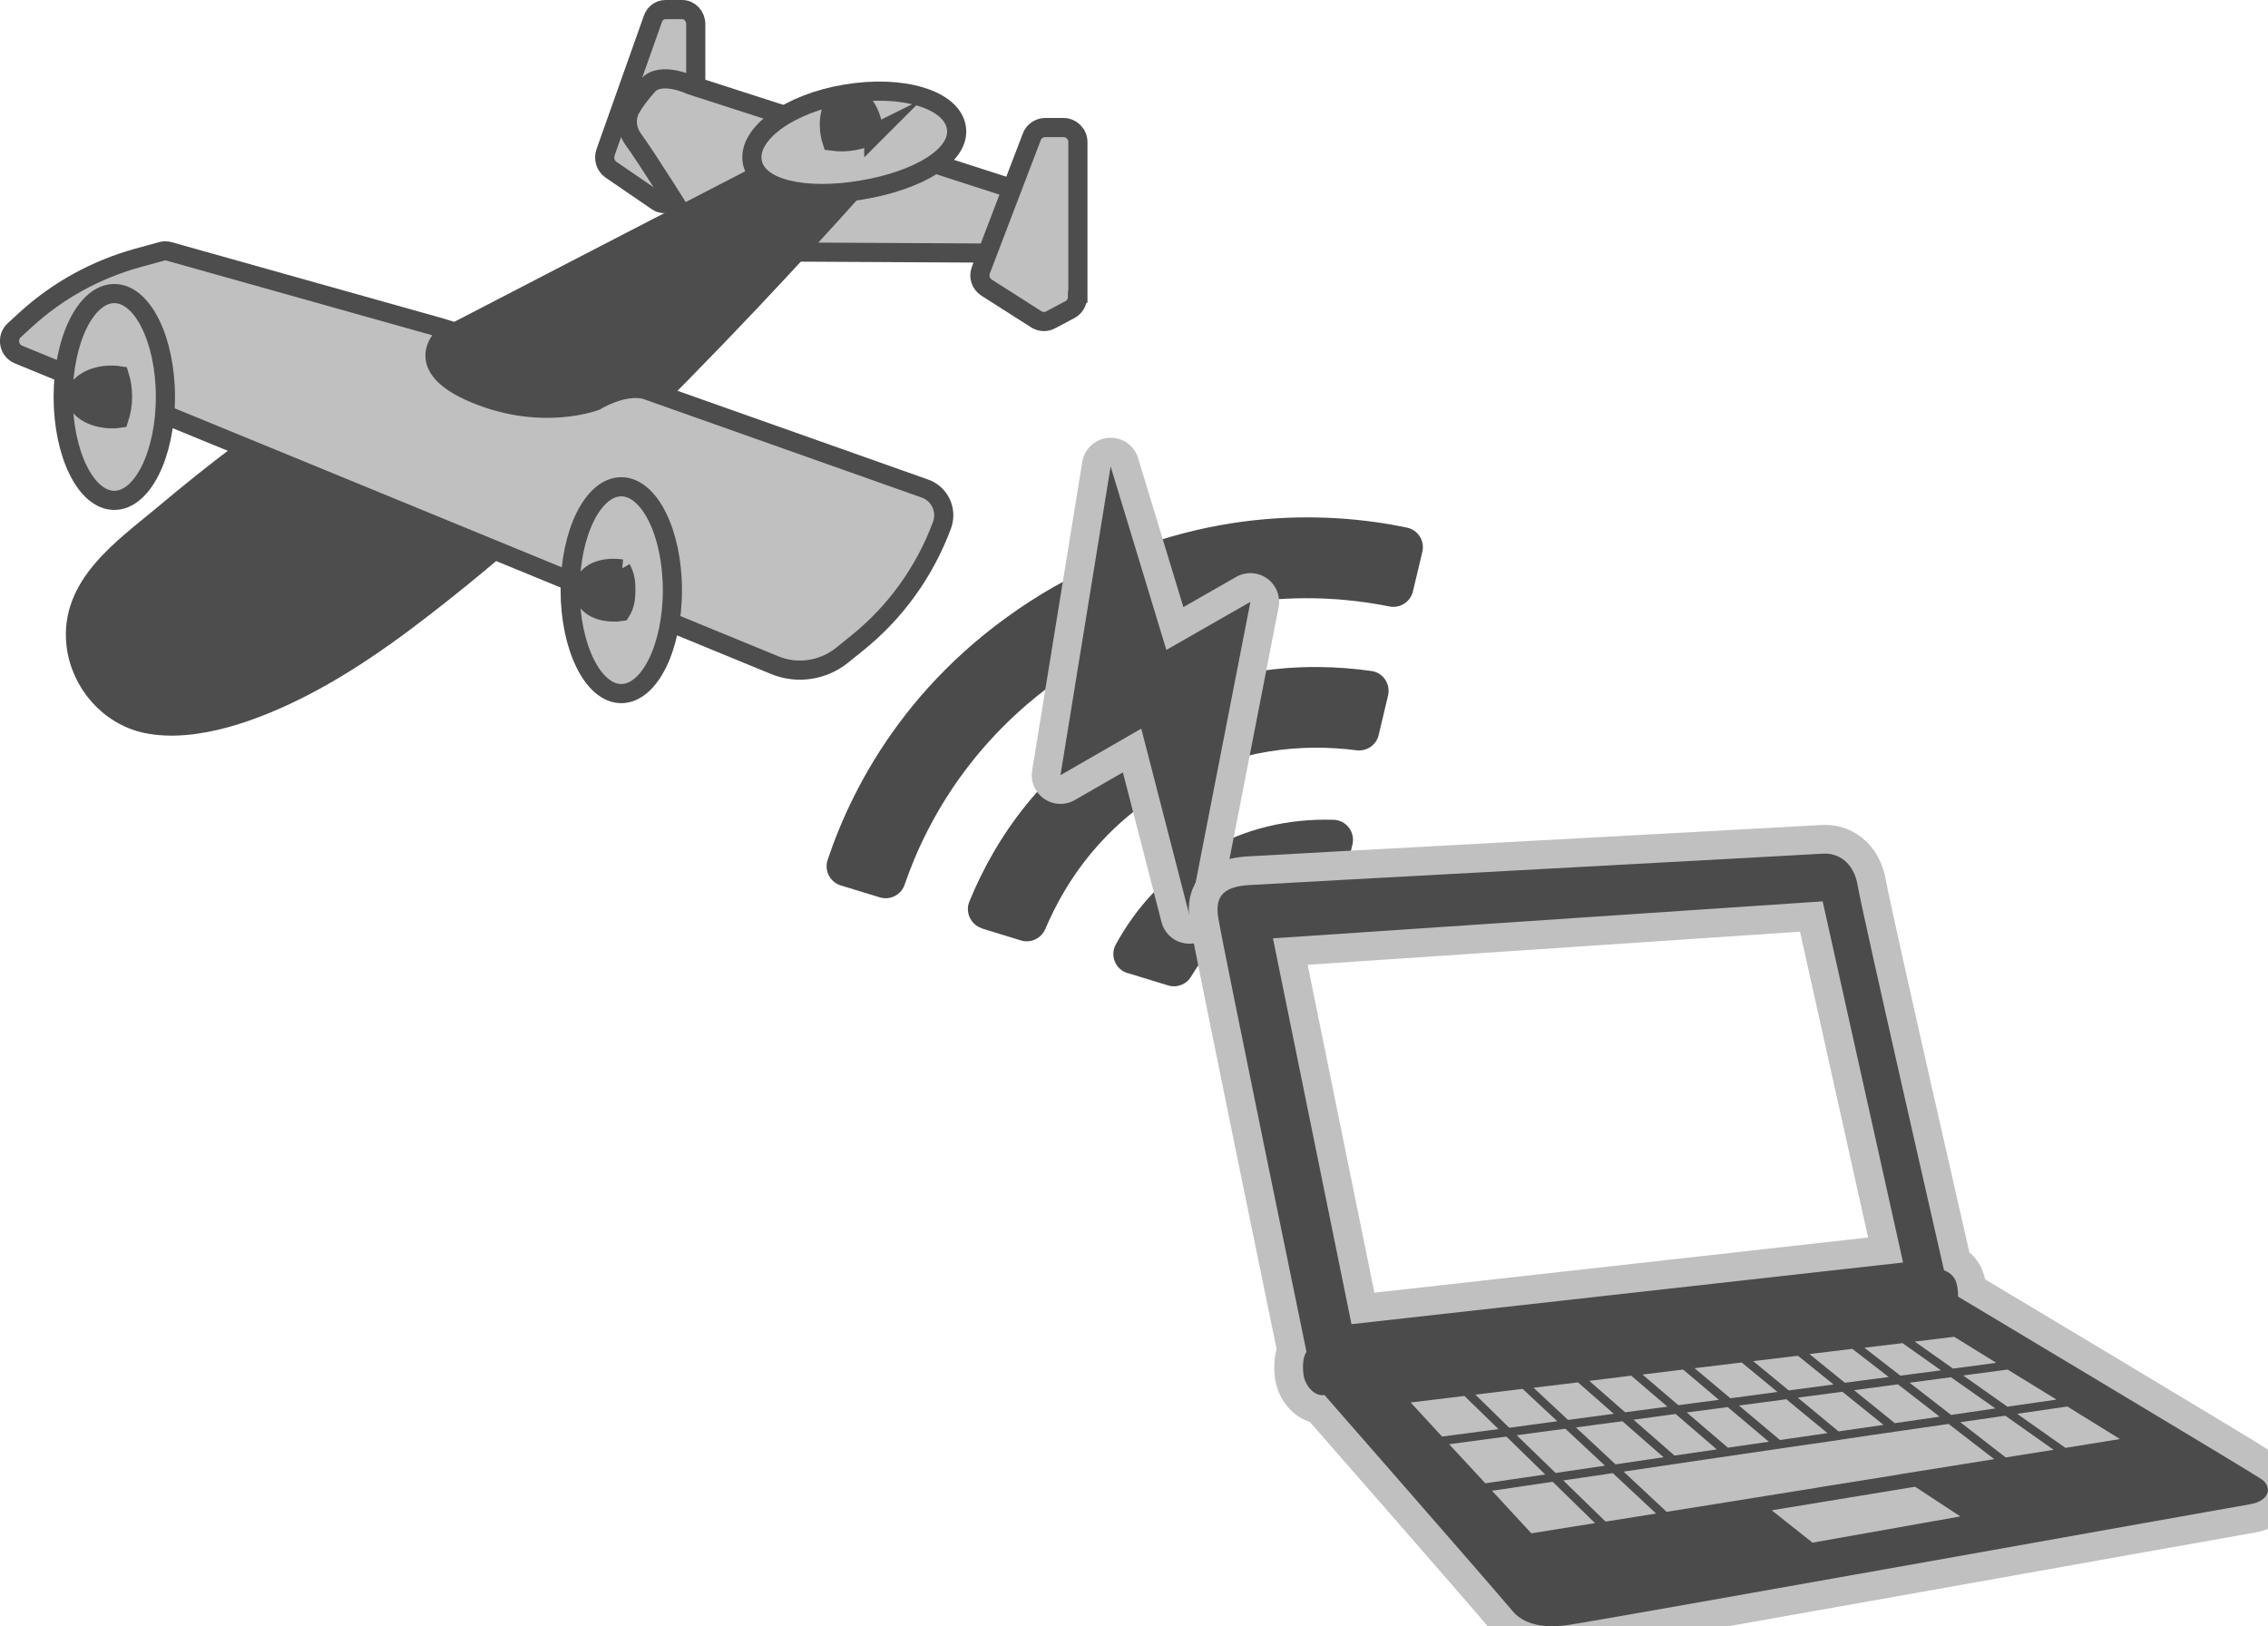 <?xml version="1.0" encoding="UTF-8"?><svg id="uuid-a29f08fa-374a-4cc8-a2eb-a28c344b5779" xmlns="http://www.w3.org/2000/svg" width="118.46" height="84.93" viewBox="0 0 118.46 84.93"><g id="uuid-891ba33b-c4ac-4e40-b733-714e8edf079e"><path d="M55.12,30.6c-7.35,4.21-10.53,10.24-11.89,14.3-.19.56.12,1.17.69,1.34l2.03.62c.54.17,1.12-.13,1.3-.66,1.14-3.33,3.81-8.4,9.98-11.94,4.1-2.35,8.47-3.34,13.01-2.93.86.08,1.64.2,2.33.34.56.11,1.1-.24,1.23-.79l.49-2.06c.14-.58-.23-1.15-.81-1.27-4.19-.87-11-1.16-18.35,3.05Z" fill="#4b4b4b"/><path d="M51.3,48.49l2.02.62c.52.16,1.06-.1,1.28-.6,1.09-2.57,3.04-5.42,6.54-7.43s6.94-2.25,9.71-1.9c.53.07,1.04-.27,1.16-.8l.49-2.06c.14-.6-.26-1.2-.87-1.28-3.55-.5-8.02-.24-12.59,2.38s-7.05,6.35-8.41,9.66c-.23.57.08,1.22.67,1.4Z" fill="#4b4b4b"/><path d="M58.92,50.82l2.09.64c.46.14.96-.05,1.2-.46.68-1.14,1.63-2.18,2.93-2.92,1.3-.75,2.67-1.04,4-1.06.48,0,.89-.34,1-.81l.5-2.11c.15-.65-.32-1.27-.99-1.29-2.38-.07-4.62.47-6.62,1.62-2.22,1.28-3.73,3.03-4.75,4.89-.32.58-.02,1.31.62,1.5Z" fill="#4b4b4b"/><polygon points="58.01 24.36 55.39 40.48 59.61 38.05 62.12 47.78 65.31 31.43 60.92 33.94 58.01 24.36" fill="none" stroke="silver" stroke-linecap="round" stroke-linejoin="round" stroke-width="3"/><polygon points="58.01 24.36 55.39 40.48 59.61 38.05 62.12 47.78 65.31 31.43 60.92 33.94 58.01 24.36" fill="#4b4b4b"/><path d="M118.02,77.18c-1.92-1.2-15.75-9.47-15.75-9.47,0,0,.02-.44-.12-.82-.17-.42-.61-.55-.61-.55,0,0-4.28-18.7-4.5-20.04-.21-1.34-1.1-1.77-1.83-1.72-.73.05-28.75,1.56-29.97,1.64-1.22.08-1.81.49-1.61,1.7.21,1.34,4.61,22.68,4.61,22.68-.23.31-.19.93-.16,1.16.07.61.59,1.18,1.1,1.09,0,0,8.44,9.64,9.83,11.29.77.91,2.16.83,2.89.72,2.27-.34,34.39-6.1,35.59-6.3,1.21-.2,1.16-1.06.52-1.38ZM107.4,73.09l-2.55.37-2.31-1.63,2.32-.31,2.54,1.56ZM98.64,71.91l-2.28.3-1.85-1.5,2.24-.27,1.89,1.46ZM97.38,70.38l1.99-.24,2.01,1.42-2.12.28-1.88-1.46ZM95.77,72.3l-2.34.31-1.86-1.53,2.34-.28,1.86,1.5ZM92.84,72.69l-2.46.33-1.87-1.57,2.46-.3,1.87,1.54ZM89.79,73.1l-2.13.28-1.87-1.6,2.12-.26,1.87,1.58ZM87.08,73.46l-2.2.29-1.87-1.64,2.19-.27,1.88,1.61ZM84.3,73.83l-2.4.32-1.8-1.68,2.32-.28,1.88,1.65ZM81.34,74.22l-2.51.34-1.77-1.73,2.47-.3,1.81,1.69ZM81.76,74.61l2.07,1.93-2.58.38-2.03-1.97,2.53-.34ZM82.32,74.54l2.42-.32,2.15,1.88-2.51.37-2.07-1.93ZM85.32,74.14l2.2-.3,2.15,1.85-2.21.32-2.15-1.88ZM88.11,73.76l2.13-.28,2.15,1.81-2.14.31-2.15-1.84ZM90.83,73.4l2.47-.33,2.15,1.77-2.48.36-2.14-1.8ZM93.89,72.99l2.34-.31,2.15,1.73-2.35.34-2.14-1.77ZM96.84,72.6l2.29-.31,2.18,1.69-2.34.34-2.14-1.73ZM99.74,72.21l2.16-.29,2.32,1.63-2.31.34-2.17-1.68ZM102.07,69.81l2.2,1.36-2.26.3-2-1.41,2.05-.25ZM66.49,49l28.71-1.93,4.2,18.86-28.81,3.22-4.1-20.14ZM73.67,73.24l2.82-.34,1.78,1.73-2.95.39-1.65-1.79ZM75.69,75.42l2.99-.4,2.03,1.98-3.13.46-1.89-2.04ZM79.99,80.08l-2.06-2.23,3.17-.47,2.21,2.16-3.32.53ZM83.86,79.46l-2.21-2.15,2.59-.38,2.26,2.11-2.64.42ZM94.67,80.56l-2.13-1.69,7.49-1.23,2.36,1.55-7.72,1.37ZM99.23,76.99l-.4.07-3.64.58-.41.07-5.1.82-2.63.42-2.25-2.1,3.11-.46.67-.1,4.84-.71,2.49-.36.58-.09,1.35-.2,1.59-.23,2.35-.34,2.38,1.84-4.94.79ZM104.76,76.11l-2.37-1.84,2.35-.34,2.52,1.78-2.5.4ZM105.37,73.83l2.61-.38,2.75,1.7-2.85.46-2.51-1.77Z" fill="none" stroke="silver" stroke-width="3"/><path d="M118.02,77.18c-1.92-1.2-15.75-9.47-15.75-9.47,0,0,.02-.44-.12-.82-.17-.42-.61-.55-.61-.55,0,0-4.28-18.7-4.5-20.04-.21-1.34-1.1-1.77-1.83-1.72-.73.05-28.75,1.56-29.97,1.64-1.22.08-1.81.49-1.61,1.7.21,1.34,4.61,22.68,4.61,22.68-.23.31-.19.93-.16,1.16.07.61.59,1.18,1.1,1.09,0,0,8.44,9.64,9.83,11.29.77.91,2.16.83,2.89.72,2.27-.34,34.39-6.1,35.59-6.3,1.21-.2,1.16-1.06.52-1.38ZM107.4,73.09l-2.55.37-2.31-1.63,2.32-.31,2.54,1.56ZM98.64,71.91l-2.28.3-1.85-1.5,2.24-.27,1.89,1.46ZM97.38,70.38l1.99-.24,2.01,1.42-2.12.28-1.88-1.46ZM95.77,72.3l-2.34.31-1.86-1.53,2.34-.28,1.86,1.5ZM92.84,72.69l-2.46.33-1.87-1.57,2.46-.3,1.87,1.54ZM89.79,73.1l-2.13.28-1.87-1.6,2.12-.26,1.87,1.58ZM87.08,73.46l-2.2.29-1.87-1.64,2.19-.27,1.88,1.61ZM84.3,73.83l-2.4.32-1.8-1.68,2.32-.28,1.88,1.65ZM81.34,74.22l-2.51.34-1.77-1.73,2.47-.3,1.81,1.69ZM81.76,74.61l2.07,1.93-2.58.38-2.03-1.97,2.53-.34ZM82.32,74.54l2.42-.32,2.15,1.88-2.51.37-2.07-1.93ZM85.32,74.14l2.2-.3,2.15,1.85-2.21.32-2.15-1.88ZM88.11,73.76l2.13-.28,2.15,1.81-2.14.31-2.15-1.84ZM90.83,73.4l2.47-.33,2.15,1.77-2.48.36-2.14-1.8ZM93.89,72.99l2.34-.31,2.15,1.73-2.35.34-2.14-1.77ZM96.84,72.6l2.29-.31,2.18,1.69-2.34.34-2.14-1.73ZM99.74,72.21l2.16-.29,2.32,1.63-2.31.34-2.17-1.68ZM102.07,69.81l2.2,1.36-2.26.3-2-1.41,2.05-.25ZM66.49,49l28.71-1.93,4.2,18.86-28.81,3.22-4.1-20.14ZM73.67,73.24l2.82-.34,1.78,1.73-2.95.39-1.65-1.79ZM75.69,75.42l2.99-.4,2.03,1.98-3.13.46-1.89-2.04ZM79.99,80.08l-2.06-2.23,3.17-.47,2.21,2.16-3.32.53ZM83.86,79.46l-2.21-2.15,2.59-.38,2.26,2.11-2.64.42ZM94.67,80.56l-2.13-1.69,7.49-1.23,2.36,1.55-7.72,1.37ZM99.23,76.99l-.4.07-3.64.58-.41.07-5.1.82-2.63.42-2.25-2.1,3.11-.46.67-.1,4.84-.71,2.49-.36.58-.09,1.35-.2,1.59-.23,2.35-.34,2.38,1.84-4.94.79ZM104.76,76.11l-2.37-1.84,2.35-.34,2.52,1.78-2.5.4ZM105.37,73.83l2.61-.38,2.75,1.7-2.85.46-2.51-1.77Z" fill="#4b4b4b"/><path d="M36.34,9.33V1.26c0-.42-.32-.76-.71-.76h-.87c-.29,0-.56.19-.66.49l-2.47,6.96c-.12.34,0,.72.28.91l2.41,1.65c.21.15.49.16.71.03l.93-.53c.23-.13.38-.39.38-.67Z" fill="silver" stroke="#4d4d4d" stroke-miterlimit="10"/><path d="M41.21,13.16l12.94.07.54-2.79-18.59-5.99s-1.57-.75-2.25,0-.95,1.29-.95,1.29c0,0-.41.75.2,1.57.61.82,2.79,4.29,2.79,4.29" fill="silver" stroke="#4d4d4d" stroke-miterlimit="10"/><path d="M56.3,15.49V7.42c0-.42-.34-.76-.76-.76h-.94c-.31,0-.6.19-.71.49l-2.66,6.96c-.13.34,0,.72.3.91l2.59,1.65c.23.15.52.16.76.03l1-.53c.25-.13.4-.39.4-.67Z" fill="silver" stroke="#4d4d4d" stroke-miterlimit="10"/><path d="M46.56,7.66s-12.5,14.44-22.48,22.51c-2.6,2.1-5.3,4.18-8.28,5.71-2.31,1.19-5.6,2.46-8.19,1.9-1.94-.42-3.42-2.15-3.64-4.12-.35-3.1,2.44-5.01,4.54-6.76,2.64-2.21,5.4-4.42,8.46-6.02,4.99-2.61,25.72-13.32,25.72-13.32l3.87.09Z" fill="#4d4d4d" stroke="#4d4d4d" stroke-miterlimit="10"/><path d="M16.79,25.01l23.66,9.72c1.18.49,2.53.29,3.53-.51l.78-.63c2.01-1.61,3.54-3.74,4.44-6.16.29-.78-.11-1.65-.9-1.92,0,0-11.05-3.91-14.6-5.17-1.18-.28-2.58.59-2.58.59,0,0-2.77,1.09-6.29-.37-3.77-1.56-1.34-3.3-1.34-3.3h.01c-.26-.08-.49-.15-.49-.15l-14.17-3.98c-.13-.04-.28-.04-.41,0l-1.24.34c-2.17.6-4.18,1.7-5.84,3.22l-.6.55c-.42.38-.3,1.07.23,1.28,0,0,7.41,3.04,15.81,6.49Z" fill="silver" stroke="#4d4d4d" stroke-miterlimit="10"/><ellipse cx="32.45" cy="30.82" rx="2.67" ry="5.4" fill="silver" stroke="#4d4d4d" stroke-miterlimit="10"/><ellipse cx="5.97" cy="20.73" rx="2.67" ry="5.4" fill="silver" stroke="#4d4d4d" stroke-miterlimit="10"/><path d="M6.24,19.62c-.12-.02-.25-.03-.38-.03-1.03-.01-1.87.49-1.87,1.12s.82,1.15,1.85,1.16c.13,0,.26,0,.38-.02.11-.34.18-.72.18-1.11s-.05-.77-.16-1.12Z" fill="#4d4d4d" stroke="#4d4d4d" stroke-miterlimit="10"/><path d="M32.46,29.71c-.12-.02-.25-.03-.38-.03-1.03-.01-1.6.49-1.61,1.12s.56,1.15,1.58,1.16c.13,0,.26,0,.38-.02.2-.31.26-.72.26-1.11s-.03-.76-.24-1.12Z" fill="#4d4d4d" stroke="#4d4d4d" stroke-miterlimit="10"/><path d="M44.18,4.91c2.94-.5,5.53.28,5.77,1.74.25,1.46-1.99,2.78-4.93,3.27-2.94.5-5.48-.02-5.73-1.48-.25-1.46,1.94-3.04,4.88-3.53Z" fill="silver" stroke="#4d4d4d" stroke-miterlimit="10"/><path d="M45.64,7.01c0-.12-.02-.25-.04-.38-.17-1.01-.81-1.75-1.43-1.65s-.98,1.01-.81,2.02c.02.13.05.25.09.37.36.05.74.05,1.13-.02s.75-.19,1.07-.35Z" fill="#4d4d4d" stroke="#4d4d4d" stroke-miterlimit="10"/></g></svg>